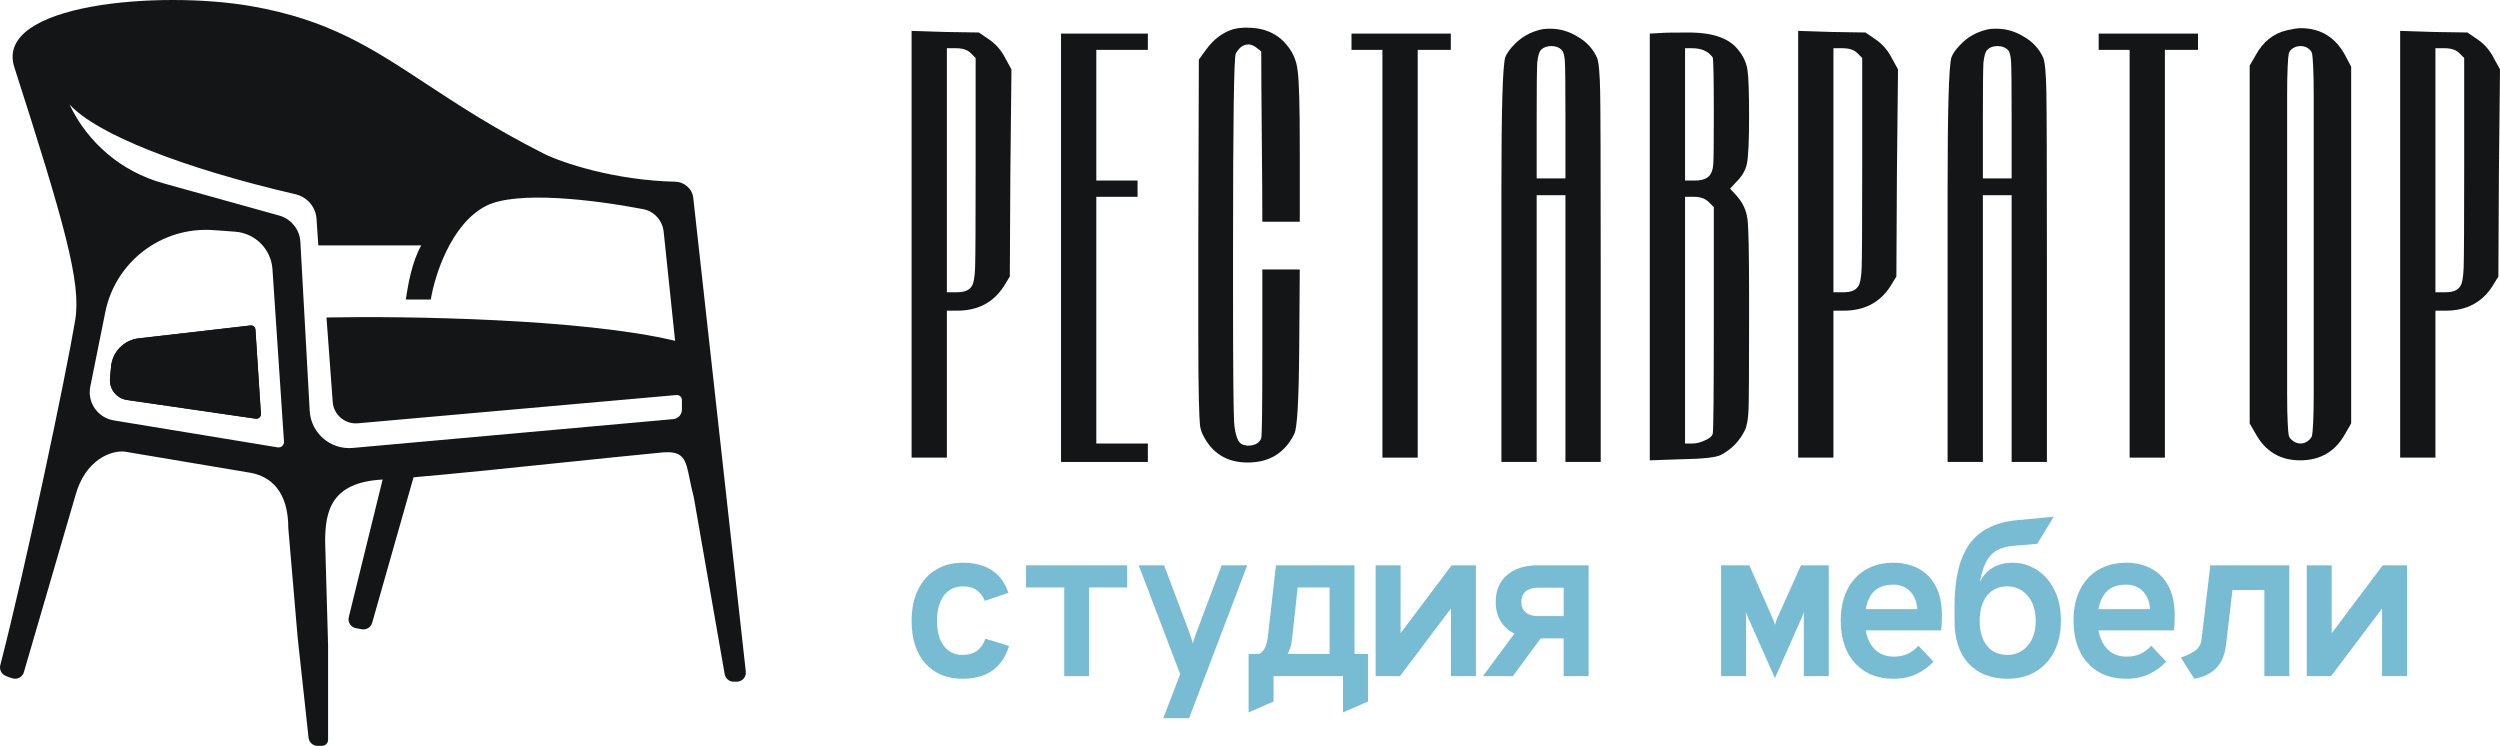 <?xml version="1.0" encoding="UTF-8"?> <svg xmlns="http://www.w3.org/2000/svg" width="181" height="54" viewBox="0 0 181 54" fill="none"><path d="M7.965 27.401L8.041 26.546C8.137 25.475 8.973 24.62 10.043 24.496L18.128 23.566C18.315 23.544 18.482 23.683 18.494 23.87L18.89 29.966C18.904 30.174 18.721 30.342 18.514 30.312L9.198 28.959C8.438 28.848 7.897 28.165 7.965 27.401Z" fill="#131516"></path><path fill-rule="evenodd" clip-rule="evenodd" d="M23.309 54H22.995C22.659 54 22.377 53.748 22.34 53.414L21.549 46.143L20.874 38.248C20.874 35.53 19.574 34.518 18.192 34.239L9.028 32.697C8.101 32.593 6.17 33.226 5.447 35.918L1.728 48.667C1.626 49.018 1.254 49.218 0.903 49.111L0.629 49.027L0.395 48.925C0.098 48.795 -0.06 48.472 0.021 48.159C1.853 41.086 4.806 27.037 5.447 23.163C5.89 20.488 4.684 16.223 1.038 4.866C-0.441 0.261 11.554 -0.713 18.192 0.446C23.785 1.422 26.885 3.46 30.843 6.062C33.16 7.586 35.772 9.303 39.351 11.114C40.664 11.778 44.468 13.055 48.881 13.155C49.548 13.171 50.118 13.662 50.192 14.324L53.996 48.627C54.039 49.015 53.734 49.355 53.342 49.355H53.116C52.797 49.355 52.523 49.126 52.468 48.811L50.227 35.979C50.095 35.489 50.007 35.053 49.93 34.673C49.645 33.265 49.512 32.607 47.907 32.762C45.731 32.972 43.131 33.241 40.504 33.513H40.504C36.608 33.917 32.654 34.326 29.94 34.556L26.944 45.092C26.852 45.418 26.526 45.62 26.192 45.558L25.772 45.481C25.4 45.413 25.162 45.046 25.252 44.679L27.702 34.719C24 34.913 23.54 36.964 23.54 39.212L23.753 46.701V53.557C23.753 53.802 23.555 54 23.309 54ZM20.103 32.39L8.233 30.436C7.076 30.246 6.307 29.136 6.538 27.989L7.623 22.599C8.36 18.936 11.713 16.391 15.45 16.66L17.016 16.773C18.473 16.878 19.63 18.038 19.727 19.493L20.561 31.975C20.578 32.228 20.354 32.431 20.103 32.39ZM7.965 27.401L8.041 26.546C8.137 25.475 8.973 24.62 10.043 24.496L18.128 23.566C18.315 23.544 18.482 23.683 18.494 23.87L18.89 29.966C18.904 30.174 18.721 30.342 18.514 30.312L9.198 28.959C8.438 28.848 7.897 28.165 7.965 27.401ZM49.371 29.658V28.959C49.371 28.747 49.189 28.581 48.977 28.6L25.912 30.646C24.978 30.729 24.158 30.034 24.089 29.102L23.638 22.985C29.254 22.875 42.165 23.06 48.877 24.675L48.049 16.779C47.964 15.966 47.369 15.295 46.564 15.141C43.06 14.472 37.414 13.771 35.188 14.909C32.648 16.209 31.465 19.97 31.19 21.688H29.381C29.389 21.637 29.397 21.581 29.407 21.52C29.537 20.686 29.8 19.002 30.499 17.765H23.046L22.915 15.834C22.856 14.975 22.234 14.259 21.393 14.064C13.22 12.166 6.991 9.715 5.03 7.557C6.346 10.35 8.816 12.432 11.796 13.262L20.208 15.604C21.079 15.846 21.697 16.614 21.747 17.514L22.422 29.744C22.511 31.358 23.924 32.576 25.538 32.431L48.742 30.345C49.098 30.312 49.371 30.015 49.371 29.658Z" fill="#131516"></path><path d="M70.282 3.845C70.047 3.61 69.693 3.492 69.222 3.492H68.554V21.158H69.3C69.798 21.158 70.138 21.027 70.322 20.766C70.479 20.582 70.57 20.125 70.597 19.392C70.623 18.633 70.636 16.264 70.636 12.286V4.198L70.282 3.845ZM66 33.132V2.236L68.436 2.314L70.872 2.353L71.618 2.864C72.116 3.204 72.509 3.662 72.797 4.238L73.229 5.023L73.15 12.521L73.111 20.02L72.679 20.726C71.919 21.904 70.793 22.493 69.3 22.493H68.554V33.132H66Z" fill="#131516"></path><path d="M76.819 33.446V2.432H83.105V3.61H79.373V13.071H82.359V14.249H79.373V32.111H83.105V33.446H76.819Z" fill="#131516"></path><path d="M89.272 2.118C89.586 2.039 89.913 2 90.254 2C91.511 2 92.48 2.419 93.161 3.256C93.606 3.78 93.868 4.395 93.947 5.101C94.052 5.782 94.104 7.627 94.104 10.637V16.055H91.393C91.393 14.694 91.38 12.652 91.354 9.93C91.328 7.182 91.314 5.115 91.314 3.727L90.922 3.413C90.712 3.282 90.542 3.217 90.411 3.217C90.018 3.217 89.704 3.439 89.468 3.884C89.337 4.198 89.272 8.844 89.272 17.821V21.198C89.272 26.511 89.298 29.638 89.35 30.58C89.429 31.549 89.638 32.085 89.979 32.19C90.031 32.216 90.07 32.229 90.097 32.229C90.123 32.229 90.149 32.229 90.175 32.229C90.228 32.255 90.267 32.269 90.293 32.269C90.843 32.269 91.183 32.085 91.314 31.719C91.367 31.562 91.393 29.481 91.393 25.477V19.509H94.104L94.064 25.163C94.038 28.905 93.921 30.986 93.711 31.405C93.03 32.792 91.904 33.486 90.332 33.486C88.813 33.486 87.726 32.805 87.071 31.444C86.967 31.235 86.901 30.999 86.875 30.737C86.849 30.502 86.823 29.887 86.796 28.892C86.77 27.872 86.757 26.249 86.757 24.024V17.547L86.796 4.316L87.307 3.61C87.857 2.851 88.512 2.353 89.272 2.118Z" fill="#131516"></path><path d="M97.849 3.61V2.432H105.038V3.61H102.642V33.132H100.088V3.61H97.849Z" fill="#131516"></path><path d="M113.063 3.61C112.879 3.426 112.63 3.335 112.316 3.335C112.002 3.335 111.753 3.426 111.57 3.61C111.439 3.74 111.347 4.055 111.295 4.552C111.269 5.049 111.255 6.345 111.255 8.438V12.914H113.338V8.438C113.338 6.24 113.325 4.918 113.298 4.473C113.272 4.028 113.194 3.74 113.063 3.61ZM111.491 2.157C111.648 2.105 111.897 2.079 112.238 2.079C112.945 2.079 113.613 2.275 114.241 2.667C114.87 3.034 115.328 3.531 115.616 4.159C115.747 4.447 115.826 5.272 115.852 6.633C115.878 7.994 115.891 12.142 115.891 19.078V33.446H113.338V14.131H111.255V33.446H108.702V13.66C108.702 7.954 108.793 4.787 108.977 4.159C109.082 3.871 109.304 3.557 109.645 3.217C110.142 2.694 110.758 2.34 111.491 2.157Z" fill="#131516"></path><path d="M123.727 14.641C123.465 14.38 123.111 14.249 122.666 14.249H121.998V32.111H122.509C122.823 32.111 123.137 32.033 123.452 31.876C123.766 31.745 123.949 31.588 124.002 31.405C124.054 31.248 124.08 28.474 124.08 23.082V14.995L123.727 14.641ZM124.002 4.159C123.687 3.714 123.19 3.492 122.509 3.492H121.998V13.071H122.705C123.203 13.071 123.556 12.953 123.766 12.718C123.923 12.534 124.015 12.26 124.041 11.893C124.067 11.527 124.08 10.362 124.08 8.399C124.08 5.73 124.054 4.316 124.002 4.159ZM120.152 2.393C120.413 2.366 121.173 2.353 122.43 2.353C124.08 2.38 125.22 2.798 125.848 3.61C126.215 4.055 126.437 4.539 126.516 5.062C126.595 5.559 126.634 6.672 126.634 8.399C126.634 10.179 126.582 11.331 126.477 11.854C126.372 12.351 126.097 12.809 125.652 13.228L125.259 13.66L125.73 14.17C126.176 14.668 126.437 15.23 126.516 15.858C126.595 16.46 126.634 18.319 126.634 21.433V23.16C126.634 26.772 126.621 28.931 126.595 29.638C126.568 30.345 126.477 30.855 126.32 31.169C125.927 31.954 125.351 32.543 124.591 32.936C124.25 33.119 123.295 33.224 121.723 33.25L119.444 33.328V2.432L120.152 2.393Z" fill="#131516"></path><path d="M134.469 3.845C134.234 3.61 133.88 3.492 133.409 3.492H132.741V21.158H133.487C133.985 21.158 134.325 21.027 134.509 20.766C134.666 20.582 134.757 20.125 134.784 19.392C134.81 18.633 134.823 16.264 134.823 12.286V4.198L134.469 3.845ZM130.187 33.132V2.236L132.623 2.314L135.059 2.353L135.805 2.864C136.303 3.204 136.696 3.662 136.984 4.238L137.416 5.023L137.337 12.521L137.298 20.02L136.866 20.726C136.106 21.904 134.98 22.493 133.487 22.493H132.741V33.132H130.187Z" fill="#131516"></path><path d="M145.367 3.61C145.184 3.426 144.935 3.335 144.621 3.335C144.306 3.335 144.058 3.426 143.874 3.61C143.743 3.74 143.652 4.055 143.599 4.552C143.573 5.049 143.56 6.345 143.56 8.438V12.914H145.642V8.438C145.642 6.24 145.629 4.918 145.603 4.473C145.577 4.028 145.498 3.74 145.367 3.61ZM143.796 2.157C143.953 2.105 144.202 2.079 144.542 2.079C145.249 2.079 145.917 2.275 146.546 2.667C147.174 3.034 147.633 3.531 147.921 4.159C148.052 4.447 148.13 5.272 148.157 6.633C148.183 7.994 148.196 12.142 148.196 19.078V33.446H145.642V14.131H143.56V33.446H141.006V13.66C141.006 7.954 141.098 4.787 141.281 4.159C141.386 3.871 141.609 3.557 141.949 3.217C142.447 2.694 143.062 2.34 143.796 2.157Z" fill="#131516"></path><path d="M151.945 3.61V2.432H159.135V3.61H156.738V33.132H154.185V3.61H151.945Z" fill="#131516"></path><path d="M167.238 3.61C167.054 3.426 166.832 3.335 166.57 3.335C166.282 3.335 166.046 3.426 165.863 3.61C165.784 3.688 165.732 3.78 165.706 3.884C165.679 3.989 165.653 4.303 165.627 4.827C165.601 5.324 165.588 6.031 165.588 6.947C165.588 7.863 165.588 9.237 165.588 11.069V24.338C165.588 26.17 165.588 27.544 165.588 28.46C165.588 29.377 165.601 30.083 165.627 30.58C165.653 31.104 165.679 31.418 165.706 31.523C165.732 31.627 165.784 31.719 165.863 31.797C166.072 32.007 166.308 32.111 166.57 32.111C166.806 32.111 167.028 32.007 167.238 31.797C167.316 31.719 167.369 31.627 167.395 31.523C167.421 31.418 167.447 31.104 167.474 30.58C167.5 30.083 167.513 29.377 167.513 28.46C167.513 27.544 167.513 26.17 167.513 24.338V11.069C167.513 9.237 167.513 7.863 167.513 6.947C167.513 6.031 167.5 5.324 167.474 4.827C167.447 4.303 167.421 3.989 167.395 3.884C167.369 3.78 167.316 3.688 167.238 3.61ZM165.548 2.196C166.02 2.092 166.36 2.039 166.57 2.039C168.037 2.039 169.124 2.72 169.831 4.081L170.224 4.827V30.659L169.791 31.405C169.084 32.687 167.997 33.328 166.531 33.328C165.09 33.328 164.016 32.687 163.309 31.405L162.877 30.659V4.748L163.309 4.002C163.833 3.034 164.579 2.432 165.548 2.196Z" fill="#131516"></path><path d="M178.053 3.845C177.818 3.61 177.464 3.492 176.993 3.492H176.325V21.158H177.071C177.569 21.158 177.909 21.027 178.093 20.766C178.25 20.582 178.342 20.125 178.368 19.392C178.394 18.633 178.407 16.264 178.407 12.286V4.198L178.053 3.845ZM173.771 33.132V2.236L176.207 2.314L178.643 2.353L179.389 2.864C179.887 3.204 180.28 3.662 180.568 4.238L181 5.023L180.921 12.521L180.882 20.02L180.45 20.726C179.69 21.904 178.564 22.493 177.071 22.493H176.325V33.132H173.771Z" fill="#131516"></path><path d="M69.677 49.142C68.556 49.142 67.663 48.773 66.998 48.035C66.333 47.297 66 46.268 66 44.949C66 44.075 66.154 43.324 66.464 42.696C66.773 42.068 67.205 41.586 67.76 41.251C68.315 40.911 68.965 40.741 69.709 40.741C70.542 40.741 71.236 40.919 71.791 41.275C72.351 41.625 72.757 42.175 73.009 42.923L71.296 43.504C71.181 43.196 70.995 42.944 70.738 42.751C70.487 42.552 70.149 42.452 69.724 42.452C69.122 42.452 68.656 42.68 68.326 43.135C68.001 43.591 67.839 44.195 67.839 44.949C67.839 45.708 68.001 46.31 68.326 46.755C68.656 47.195 69.112 47.415 69.693 47.415C70.128 47.415 70.479 47.312 70.746 47.108C71.018 46.904 71.217 46.614 71.343 46.237L73.056 46.771C72.82 47.545 72.422 48.134 71.862 48.537C71.301 48.94 70.573 49.142 69.677 49.142Z" fill="#78BCD4"></path><path d="M77.051 48.953V42.531H74.285V40.929H81.608V42.531H78.842V48.953H77.051Z" fill="#78BCD4"></path><path d="M84.22 52L85.446 48.812L82.444 40.929H84.283L86.122 45.828C86.164 45.944 86.206 46.067 86.247 46.198C86.289 46.328 86.326 46.457 86.357 46.582C86.399 46.446 86.441 46.315 86.483 46.19C86.525 46.064 86.567 45.944 86.609 45.828L88.448 40.929H90.302L86.09 52H84.22Z" fill="#78BCD4"></path><path d="M90.399 51.576V47.352H91.169C91.358 47.242 91.499 47.082 91.594 46.873C91.693 46.658 91.761 46.394 91.798 46.08L92.379 40.929H98.068V47.352H99.043V50.791L97.235 51.576V48.953H92.207V50.791L90.399 51.576ZM93.228 47.352H96.261V42.531H93.951L93.542 46.3C93.521 46.509 93.482 46.7 93.424 46.873C93.367 47.04 93.301 47.2 93.228 47.352Z" fill="#78BCD4"></path><path d="M99.596 48.953V40.929H101.403V45.844L105.096 40.929H106.856V48.953H105.049V44.054L101.356 48.953H99.596Z" fill="#78BCD4"></path><path d="M113.208 48.953V46.221H111.323C110.38 46.221 109.638 45.986 109.099 45.514C108.559 45.043 108.29 44.4 108.29 43.583C108.29 42.756 108.562 42.107 109.107 41.636C109.652 41.165 110.39 40.929 111.323 40.929H115.016V48.953H113.208ZM107.362 48.953L110.05 45.326H112.203L109.531 48.953H107.362ZM111.323 44.604H113.208V42.547H111.323C110.956 42.547 110.668 42.638 110.458 42.821C110.249 43.005 110.144 43.258 110.144 43.583C110.144 43.902 110.249 44.154 110.458 44.337C110.668 44.515 110.956 44.604 111.323 44.604Z" fill="#78BCD4"></path><path d="M128.506 49.095L126.84 45.342C126.756 45.158 126.68 44.991 126.612 44.839C126.549 44.687 126.478 44.515 126.4 44.321C126.41 44.483 126.415 44.64 126.415 44.792C126.415 44.939 126.415 45.143 126.415 45.404V48.953H124.608V40.929H126.651L128.254 44.572C128.327 44.734 128.38 44.863 128.411 44.957C128.443 45.046 128.474 45.138 128.506 45.232C128.532 45.143 128.561 45.051 128.592 44.957C128.629 44.863 128.684 44.734 128.757 44.572L130.391 40.929H132.403V48.953H130.596V45.404C130.596 45.143 130.596 44.939 130.596 44.792C130.601 44.64 130.606 44.483 130.611 44.321C130.533 44.515 130.459 44.687 130.391 44.839C130.328 44.991 130.255 45.158 130.171 45.342L128.506 49.095Z" fill="#78BCD4"></path><path d="M137.105 49.142C136.309 49.142 135.622 48.969 135.046 48.624C134.475 48.273 134.035 47.784 133.726 47.156C133.422 46.522 133.27 45.781 133.27 44.933C133.27 44.065 133.428 43.319 133.742 42.696C134.056 42.068 134.499 41.586 135.07 41.251C135.646 40.911 136.324 40.741 137.105 40.741C137.749 40.741 138.336 40.877 138.865 41.149C139.394 41.421 139.813 41.837 140.122 42.397C140.436 42.957 140.594 43.672 140.594 44.541C140.594 44.682 140.591 44.85 140.586 45.043C140.58 45.237 140.562 45.436 140.531 45.64H134.653V44.101H138.818C138.781 43.688 138.679 43.35 138.511 43.088C138.344 42.827 138.137 42.636 137.891 42.515C137.644 42.389 137.382 42.327 137.105 42.327C136.366 42.327 135.832 42.557 135.502 43.018C135.177 43.478 135.015 44.106 135.015 44.902C135.015 45.692 135.198 46.331 135.565 46.818C135.937 47.299 136.455 47.54 137.121 47.54C137.477 47.54 137.799 47.477 138.087 47.352C138.375 47.226 138.645 47.027 138.896 46.755L139.981 47.901C139.645 48.268 139.237 48.566 138.755 48.797C138.278 49.027 137.728 49.142 137.105 49.142Z" fill="#78BCD4"></path><path d="M145.358 49.142C144.148 49.142 143.203 48.773 142.522 48.035C141.846 47.297 141.508 46.268 141.508 44.949V43.975C141.508 42.505 141.684 41.324 142.035 40.434C142.386 39.539 142.896 38.877 143.567 38.448C144.238 38.013 145.049 37.752 146.003 37.663L148.69 37.411L147.496 39.374L145.767 39.516C145.358 39.547 145.005 39.633 144.706 39.775C144.408 39.911 144.156 40.128 143.952 40.426C143.748 40.72 143.583 41.117 143.457 41.62C143.436 41.714 143.415 41.798 143.394 41.871C143.378 41.944 143.363 42.028 143.347 42.123C143.389 42.044 143.436 41.963 143.488 41.879C143.541 41.795 143.598 41.714 143.661 41.636C143.897 41.337 144.19 41.115 144.541 40.968C144.892 40.816 145.275 40.741 145.689 40.741C146.338 40.741 146.927 40.911 147.456 41.251C147.991 41.586 148.415 42.068 148.729 42.696C149.049 43.319 149.209 44.065 149.209 44.933C149.209 45.813 149.044 46.567 148.714 47.195C148.389 47.823 147.936 48.304 147.354 48.639C146.778 48.974 146.113 49.142 145.358 49.142ZM145.343 47.415C145.919 47.415 146.404 47.195 146.796 46.755C147.189 46.31 147.386 45.708 147.386 44.949C147.386 44.185 147.189 43.578 146.796 43.127C146.404 42.677 145.919 42.452 145.343 42.452C144.709 42.452 144.214 42.677 143.858 43.127C143.507 43.578 143.331 44.185 143.331 44.949C143.331 45.708 143.507 46.31 143.858 46.755C144.214 47.195 144.709 47.415 145.343 47.415Z" fill="#78BCD4"></path><path d="M153.958 49.142C153.162 49.142 152.475 48.969 151.899 48.624C151.328 48.273 150.888 47.784 150.579 47.156C150.275 46.522 150.123 45.781 150.123 44.933C150.123 44.065 150.281 43.319 150.595 42.696C150.909 42.068 151.352 41.586 151.923 41.251C152.499 40.911 153.177 40.741 153.958 40.741C154.602 40.741 155.189 40.877 155.718 41.149C156.247 41.421 156.666 41.837 156.975 42.397C157.289 42.957 157.447 43.672 157.447 44.541C157.447 44.682 157.444 44.85 157.439 45.043C157.433 45.237 157.415 45.436 157.384 45.64H151.506V44.101H155.671C155.634 43.688 155.532 43.35 155.364 43.088C155.197 42.827 154.99 42.636 154.744 42.515C154.497 42.389 154.235 42.327 153.958 42.327C153.219 42.327 152.685 42.557 152.355 43.018C152.03 43.478 151.868 44.106 151.868 44.902C151.868 45.692 152.051 46.331 152.418 46.818C152.79 47.299 153.308 47.54 153.974 47.54C154.33 47.54 154.652 47.477 154.94 47.352C155.228 47.226 155.498 47.027 155.749 46.755L156.834 47.901C156.498 48.268 156.09 48.566 155.608 48.797C155.131 49.027 154.581 49.142 153.958 49.142Z" fill="#78BCD4"></path><path d="M158.864 49.142L157.89 47.603C158.393 47.435 158.759 47.255 158.99 47.061C159.226 46.862 159.362 46.598 159.398 46.268L160.027 40.929H165.747V48.953H163.94V42.719H161.63L161.159 46.724C161.075 47.42 160.842 47.967 160.459 48.365C160.082 48.757 159.55 49.016 158.864 49.142Z" fill="#78BCD4"></path><path d="M167.008 48.953V40.929H168.815V45.844L172.508 40.929H174.268V48.953H172.461V44.054L168.768 48.953H167.008Z" fill="#78BCD4"></path></svg> 